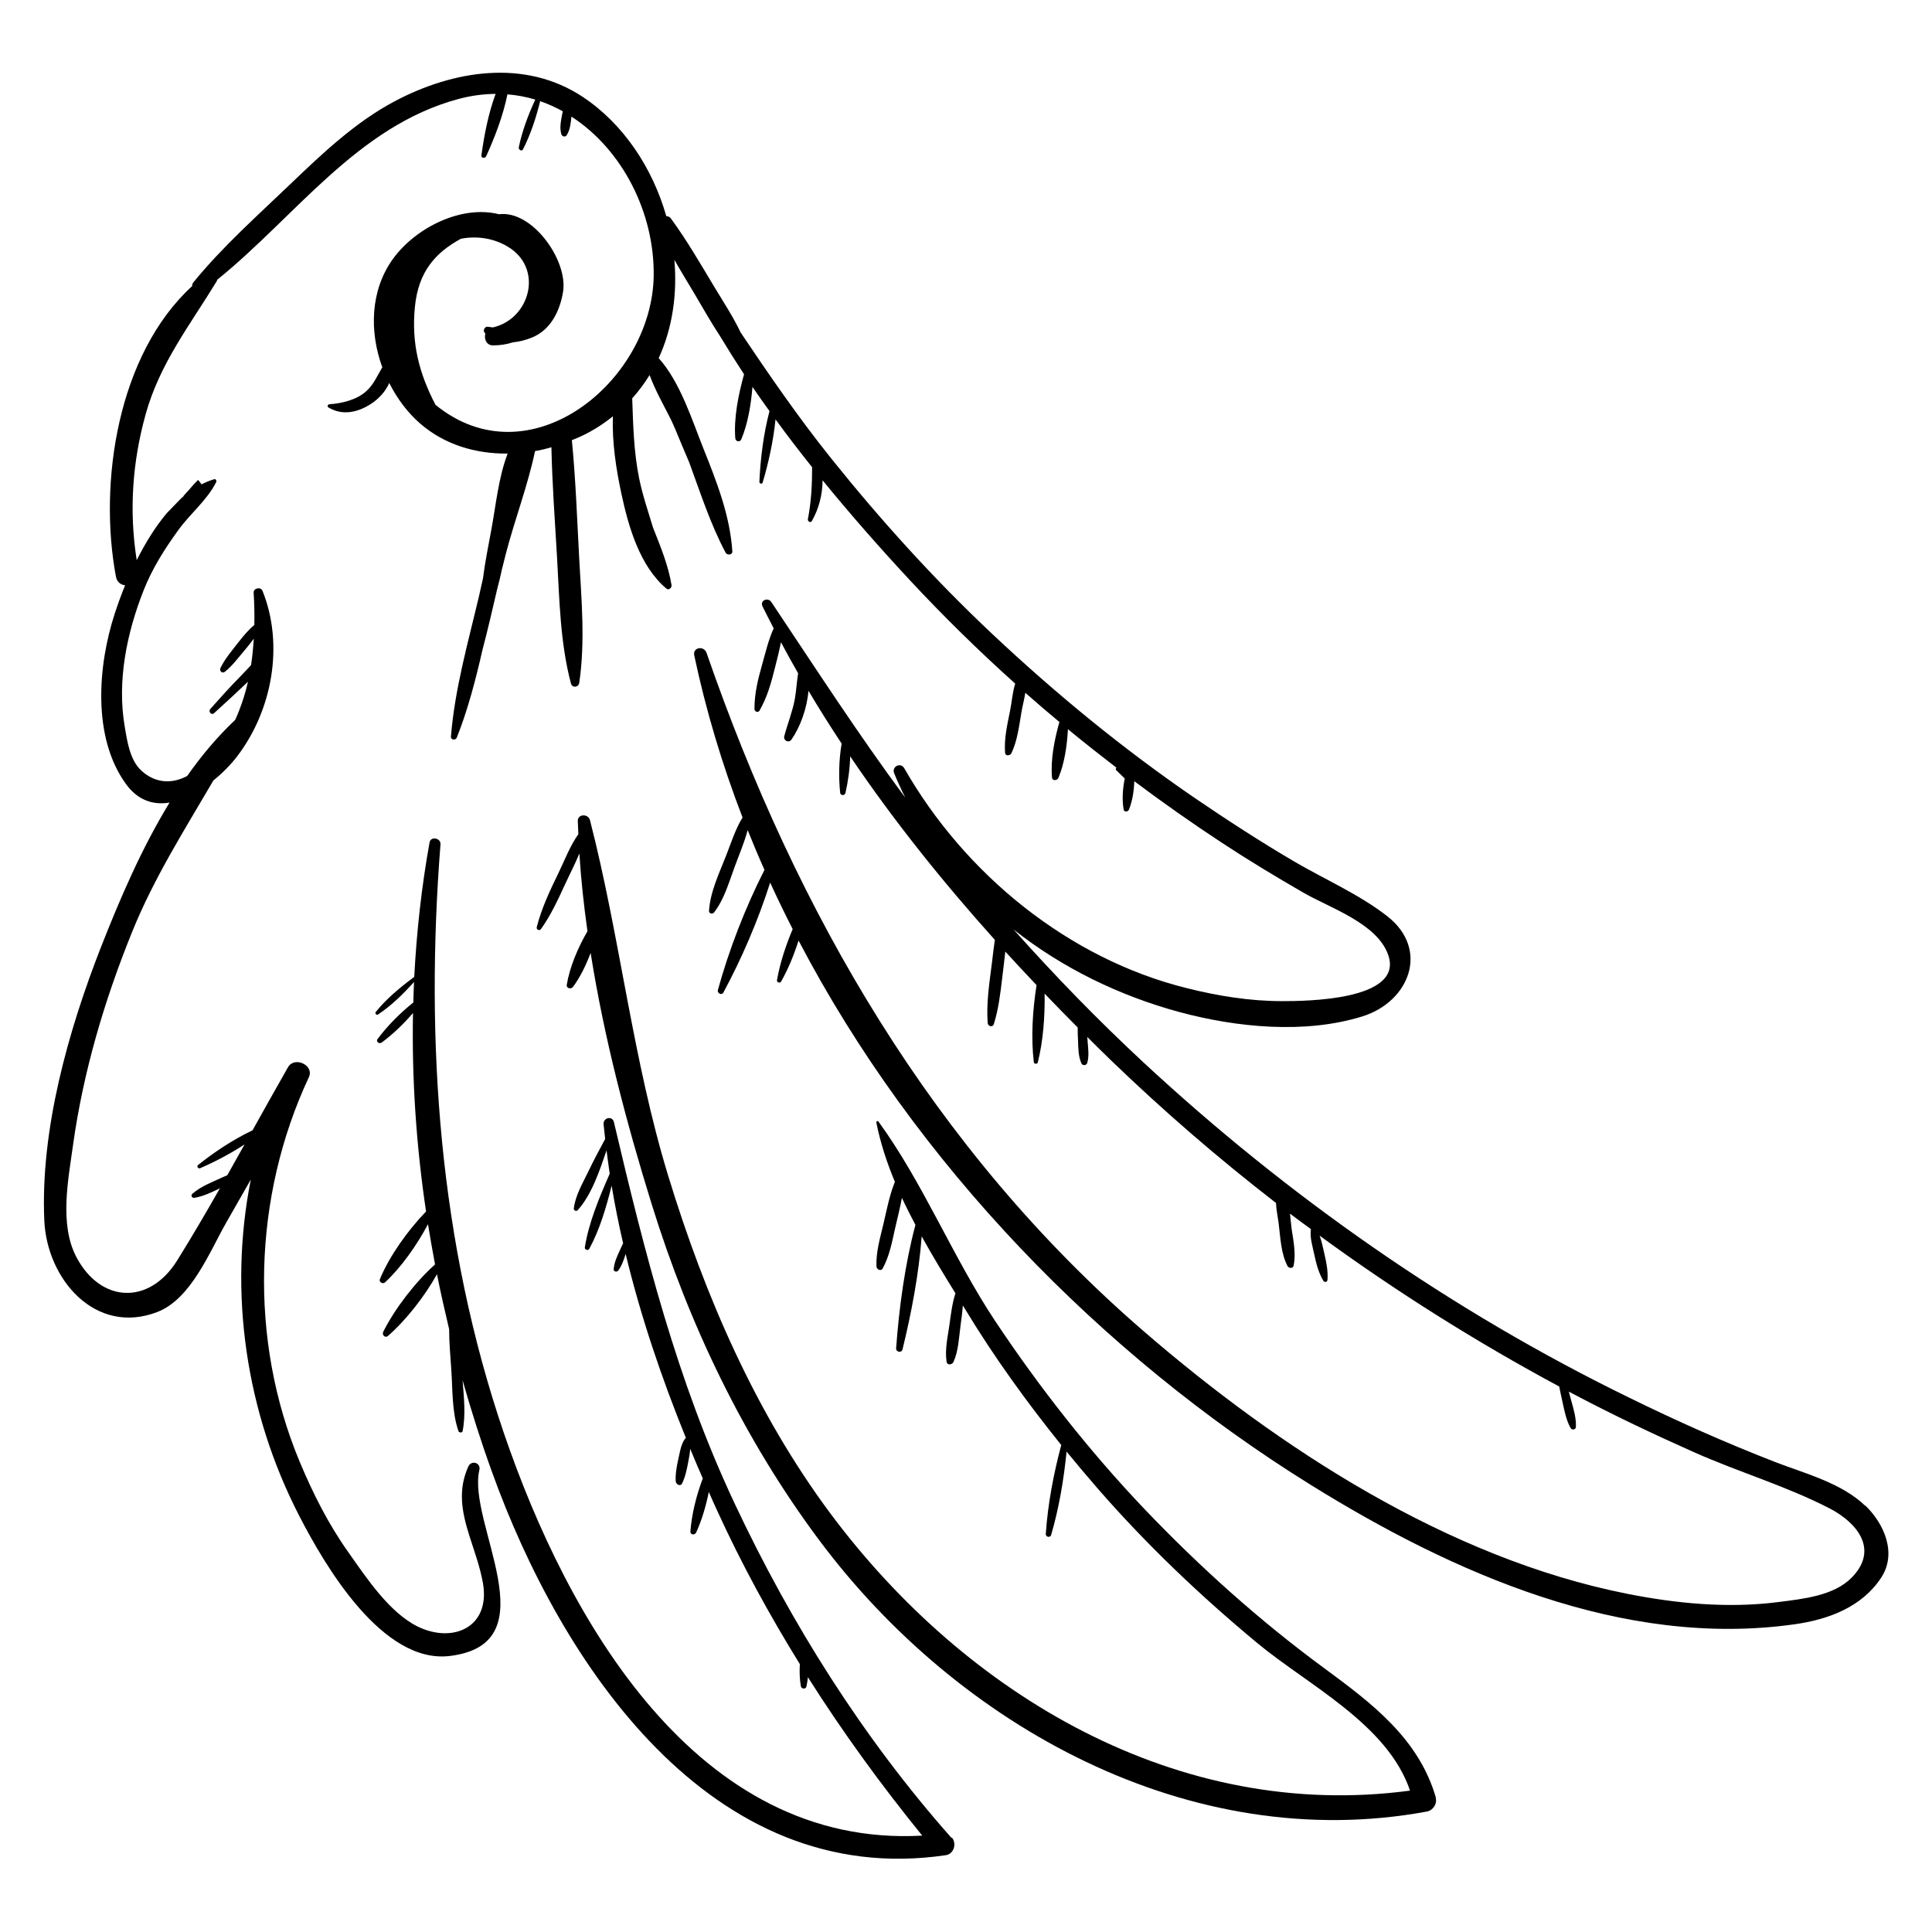 <?xml version="1.0" encoding="UTF-8"?><svg id="OBJECTS" xmlns="http://www.w3.org/2000/svg" viewBox="0 0 170 170"><path d="M126.35,158.19c-1.51-5.23-5.68-8.35-9.88-11.44-5.67-4.17-10.91-8.88-15.77-13.97-4.85-5.1-9.22-10.67-13.12-16.52-3.75-5.64-6.32-12.13-10.29-17.58-.06-.09-.19,0-.18.09.35,1.77.92,3.52,1.64,5.24-.02.03-.04.05-.05.09-.45,1.15-.68,2.38-.96,3.57-.29,1.24-.67,2.48-.62,3.76.01.27.4.47.55.18.61-1.12.83-2.37,1.11-3.61.2-.86.42-1.73.58-2.6.37.8.78,1.6,1.19,2.38-.93,3.49-1.44,7.31-1.7,10.87-.02.32.48.42.56.1.78-3.18,1.44-6.64,1.69-9.96.95,1.72,1.97,3.39,2.97,5.01-.29.89-.4,1.87-.53,2.79-.15,1.05-.41,2.16-.25,3.22.05.35.49.29.61.03.44-.98.48-2.15.62-3.21.08-.58.16-1.17.2-1.76.09.14.17.28.26.42,2.51,4.14,5.36,8.08,8.4,11.86-.68,2.57-1.18,5.18-1.36,7.83-.02.27.4.35.47.09.7-2.4,1.11-4.86,1.36-7.34.9,1.1,1.81,2.18,2.73,3.24,4.28,4.92,9.02,9.43,14.03,13.59,4.49,3.73,11.48,7.14,13.46,13-20.37,2.73-39.07-8.38-50.99-24.37-6.59-8.85-11.06-19.18-14.27-29.68-3.15-10.29-4.23-20.97-6.9-31.35-.15-.57-1.09-.56-1.07.09.01.38.03.76.05,1.15-.71,1-1.16,2.18-1.69,3.29-.77,1.59-1.53,3.16-1.97,4.88-.06.23.23.37.37.18.89-1.25,1.5-2.6,2.14-3.98.4-.87.87-1.76,1.24-2.67.14,2.27.39,4.55.71,6.84-.84,1.45-1.57,3.17-1.82,4.72-.05.32.39.4.55.18.62-.84,1.14-1.9,1.55-2.99,1.19,7.52,3.17,15.01,5.37,22.1,3.28,10.58,8.08,20.63,14.71,29.53,12.23,16.42,32.69,27.76,53.51,23.92.51-.09.92-.67.77-1.19Z"/><path d="M83.73,161.73c-7.79-8.8-14.11-18.84-19.1-29.46-5.07-10.79-7.89-21.99-10.61-33.53-.14-.6-.96-.39-.91.19.04.43.09.86.14,1.29-.51.95-1.03,1.91-1.49,2.88-.5,1.04-1.13,2.08-1.27,3.24-.02.16.22.28.33.16,1.23-1.36,1.92-3.42,2.55-5.28.09.69.18,1.38.28,2.06-.91,2.07-1.84,4.28-2.19,6.48-.03.21.29.31.39.13.92-1.69,1.49-3.64,1.97-5.56.28,1.7.62,3.39,1.01,5.07-.11.22-.21.44-.31.67-.24.52-.47,1.02-.52,1.6-.02.23.28.29.4.13.3-.4.46-.86.61-1.33.01-.04.03-.09.04-.14,1.33,5.52,3.18,10.97,5.31,16.21-.04.02-.07.04-.1.08-.36.52-.44,1.2-.58,1.8-.14.61-.26,1.31-.22,1.93.02.26.41.49.56.18.28-.57.41-1.21.53-1.84.07-.38.16-.8.18-1.21.36.88.73,1.74,1.11,2.61-.56,1.47-.97,3.12-1.09,4.66-.02.32.4.35.51.09.5-1.09.86-2.33,1.11-3.56.25.57.5,1.14.76,1.7,2.13,4.65,4.57,9.12,7.25,13.45-.04.66-.02,1.33.09,1.95.04.24.43.28.49.02.06-.26.1-.54.13-.82,3.06,4.84,6.44,9.48,10.06,13.94-19.85,1.11-31.23-19.05-36.82-35.44-5.68-16.66-6.94-34.32-5.57-51.79.04-.55-.86-.73-.96-.17-.71,3.92-1.14,7.88-1.35,11.84-1.23.91-2.42,1.89-3.39,3.09-.09.12.07.3.2.22,1.19-.79,2.21-1.8,3.17-2.86-.03.6-.04,1.2-.06,1.8-1.17.94-2.27,2.04-3.15,3.22-.17.23.15.46.36.31.99-.73,1.93-1.64,2.76-2.6-.11,5.84.29,11.69,1.15,17.47-.02.01-.03.02-.05.04-1.55,1.62-3.15,3.83-4.01,5.9-.11.26.25.47.45.29,1.45-1.35,2.82-3.31,3.78-5.12.19,1.18.4,2.36.62,3.54-1.73,1.55-3.52,3.86-4.56,5.93-.13.27.17.58.42.36,1.61-1.41,3.24-3.5,4.31-5.43.32,1.62.69,3.23,1.07,4.84,0,1.18.11,2.37.19,3.54.12,1.74.05,3.74.62,5.39.02.18.34.23.38.02.28-1.42.11-2.99-.01-4.47.77,2.71,1.62,5.4,2.58,8.05,6.07,16.88,19.25,36.81,39.95,33.75.72-.11.97-1.05.52-1.56Z"/><path d="M164.13,132.5c-2.09-2.01-5.27-2.83-7.89-3.84-4.39-1.7-8.69-3.62-12.91-5.69-15.62-7.62-30.02-17.7-42.75-29.52-3.98-3.7-7.77-7.6-11.39-11.66,4.25,3.36,9.26,5.82,14.62,7.27,5.02,1.35,11.02,1.94,16.05.38,4.14-1.28,5.97-5.88,2.21-8.82-2.46-1.92-5.44-3.21-8.13-4.78-3.02-1.77-5.96-3.68-8.85-5.65-6.29-4.31-12.2-9.16-17.75-14.38-5.11-4.8-9.82-10.01-14.2-15.47-2.86-3.57-5.43-7.3-7.96-11.07-.68-1.42-1.55-2.74-2.37-4.1-1.21-2.01-2.39-4.06-3.78-5.95-.11-.15-.26-.2-.4-.2-1.21-4.24-3.77-8.12-7.36-10.5-5.11-3.38-11.43-2.32-16.54.39-3.44,1.82-6.35,4.58-9.14,7.25-2.91,2.79-6.02,5.55-8.57,8.68-.09.11-.12.22-.11.33-6.58,6.03-8.25,17.33-6.71,25.56.09.49.43.73.81.77-.36.87-.66,1.72-.91,2.48-1.5,4.59-1.99,10.91.98,15,1.07,1.48,2.44,1.87,3.84,1.64-2.46,4.03-4.37,8.48-6.02,12.68-2.89,7.37-5.36,16.12-5,24.1.23,5.17,4.5,10.13,9.93,8.05,2.99-1.14,4.63-5.34,6.07-7.86.72-1.27,1.45-2.54,2.17-3.8-1.98,9.95-.44,20.47,4.26,29.59,2.27,4.41,7.33,13.06,13.26,12.33,8.9-1.09,1.49-11.71,2.59-16.36.15-.65-.7-.9-.97-.31-.93,2.05-.58,3.96.08,6.06.44,1.39.94,2.73,1.2,4.17.7,3.92-2.63,5.36-5.72,3.86-2.51-1.23-4.54-4.31-6.12-6.55-1.75-2.46-3.12-5.18-4.28-7.96-4.49-10.75-4.11-23.32.81-33.84.49-1.05-1.27-1.87-1.84-.87-1.05,1.84-2.08,3.69-3.12,5.55-1.69.8-3.35,1.9-4.79,3.05-.16.13.02.36.19.28,1.31-.57,2.66-1.28,3.9-2.09-.5.9-1.01,1.81-1.52,2.71-.11.05-.21.09-.32.14-.94.44-1.98.81-2.76,1.5-.16.14-.02.38.18.35.79-.13,1.53-.49,2.25-.84-1.22,2.14-2.46,4.26-3.76,6.35-2.46,3.95-6.74,3.76-8.88-.32-1.5-2.88-.7-6.81-.28-9.86.9-6.44,2.76-12.72,5.2-18.74,1.92-4.74,4.61-8.97,7.15-13.32.86-.69,1.6-1.47,2.12-2.16,3.07-4.05,4.1-9.79,2.2-14.52-.15-.38-.81-.25-.78.17.06.95.08,1.89.06,2.83-.54.45-.98.99-1.42,1.55-.55.71-1.17,1.43-1.56,2.24-.12.25.14.52.39.33.63-.5,1.13-1.18,1.65-1.79.31-.37.61-.73.89-1.12-.05.78-.12,1.56-.24,2.33-.31.32-.61.65-.91.96-.92.93-1.8,1.91-2.67,2.89-.21.23.09.59.33.37.97-.88,1.93-1.76,2.87-2.66.04-.03.07-.07.11-.1-.2.87-.46,1.73-.8,2.59-.1.26-.21.52-.33.77,0,0,0,0,0,0-1.56,1.47-2.96,3.14-4.22,4.93-1.27.68-2.76.7-4.04-.48-1-.92-1.24-2.59-1.45-3.84-.7-4.02.18-8.28,1.66-12.02.75-1.91,1.86-3.66,3.06-5.31,1.05-1.45,2.51-2.6,3.32-4.2.06-.12-.02-.31-.18-.26-.38.11-.75.27-1.11.45-.08-.14-.19-.26-.3-.39-.13.13-.26.26-.38.39-.29.34-.59.68-.9,1.01,0,0,.01.02.02.02-.09.07-.18.16-.27.24-.4.42-.81.84-1.22,1.26-1.03,1.22-1.91,2.67-2.65,4.14-.68-4.33-.39-8.61.79-12.85,1.24-4.46,3.89-7.82,6.24-11.68.03-.05.05-.1.06-.15,6.89-5.56,12.31-13.5,21.22-15.9,1.12-.3,2.21-.44,3.27-.45-.64,1.74-1,3.6-1.25,5.41-.04.26.32.28.42.08.78-1.73,1.49-3.57,1.87-5.45.85.07,1.67.23,2.45.46-.62,1.35-1.16,2.78-1.45,4.2-.04.21.26.4.37.18.67-1.31,1.15-2.78,1.51-4.24.69.24,1.35.54,1.99.89-.01.07-.03.13-.04.2-.11.59-.26,1.21-.09,1.81.06.21.35.3.48.09.3-.48.35-1.05.41-1.61,0,0,0-.02,0-.02,4.46,2.87,7.32,8.45,7.24,14.01-.14,9.31-10.94,18.1-19.2,11.35,0,0,0,0,0,0-1.46-2.8-2.13-5.46-1.81-8.63.31-3.12,1.83-4.77,4.04-5.98,1.38-.27,2.84-.07,4.11.68,3.21,1.9,1.99,6.37-1.29,7.12-.15-.02-.3-.04-.45-.06-.28-.03-.46.35-.26.55.02.02.04.03.05.05-.14.46.09,1.05.68,1.04.64,0,1.22-.1,1.75-.27.56-.05,1.12-.2,1.64-.41,1.69-.66,2.51-2.4,2.77-4.07.42-2.74-2.7-7.16-5.64-6.79-3.34-.84-7.37,1.21-9.34,3.94-1.99,2.76-2.08,6.38-.93,9.53-.45.74-.74,1.5-1.42,2.11-.85.76-2.12,1.06-3.23,1.14-.14.01-.23.19-.09.28,1.23.74,2.56.45,3.74-.31.64-.41,1.29-1.08,1.61-1.84.69,1.36,1.6,2.59,2.69,3.54,2.17,1.9,4.94,2.7,7.73,2.67-.81,2.11-1.03,4.52-1.44,6.72-.26,1.41-.55,2.83-.73,4.26-.12.54-.24,1.07-.36,1.6-.96,4.07-2.12,8.12-2.46,12.31-.03.32.41.37.52.09.99-2.5,1.66-5.11,2.26-7.73.46-1.75.87-3.52,1.28-5.29.16-.59.3-1.19.43-1.79.11-.45.22-.9.34-1.35.78-3.01,1.93-5.99,2.57-9.04.49-.08.97-.2,1.44-.34.07,3.26.31,6.52.5,9.77.21,3.69.27,7.44,1.22,11.02.11.42.67.35.73-.06.53-3.6.2-7.25,0-10.87-.19-3.49-.31-7-.65-10.48.55-.22,1.1-.46,1.61-.75.73-.4,1.39-.86,2-1.35-.08,2.29.28,4.62.75,6.82.62,2.89,1.62,6.38,3.96,8.34.21.18.49-.08.45-.31-.28-1.73-.97-3.39-1.63-5.06-.43-1.43-.92-2.85-1.22-4.33-.47-2.3-.53-4.69-.61-7.04.58-.64,1.08-1.33,1.53-2.05.49,1.33,1.22,2.62,1.86,3.88.14.3.28.6.4.89.41.97.81,1.96,1.23,2.93.99,2.68,1.86,5.42,3.2,7.93.14.25.61.21.59-.12-.21-3.16-1.37-6.11-2.54-9.03-.98-2.45-2.04-5.86-3.94-7.97,1.22-2.65,1.64-5.66,1.38-8.65.58,1.02,1.2,2.03,1.8,3.04.73,1.23,1.43,2.48,2.21,3.66.68,1.13,1.39,2.26,2.12,3.37-.51,1.84-.91,3.87-.77,5.62.02.31.41.39.53.1.57-1.36.85-3,.98-4.61.49.72.99,1.43,1.5,2.13-.53,2.01-.8,4.21-.89,6.23,0,.17.24.22.29.05.52-1.74.94-3.67,1.13-5.55,1.04,1.43,2.12,2.83,3.22,4.21,0,1.53-.07,3.01-.37,4.56-.04.2.23.38.35.17.61-1.07.94-2.33.94-3.58,2.49,3.05,5.08,5.99,7.69,8.8,2.95,3.17,6.04,6.2,9.26,9.09-.24.77-.3,1.65-.45,2.38-.24,1.21-.54,2.46-.44,3.71.03.33.46.25.56.03.52-1.1.67-2.36.87-3.55.09-.56.26-1.16.35-1.76.99.87,1.99,1.73,3,2.57-.45,1.58-.79,3.36-.65,4.89.03.32.46.26.56.03.53-1.25.76-2.81.84-4.29,1.4,1.16,2.83,2.28,4.27,3.39-.06.05-.09.15-.03.21.26.24.5.5.76.74-.18.89-.25,1.84-.1,2.72.04.26.38.23.47.02.31-.77.44-1.65.47-2.5,2.51,1.88,5.08,3.69,7.7,5.41,2.34,1.54,4.74,2.99,7.17,4.39,2.33,1.35,6.53,2.71,7.48,5.51,1.37,4.02-7.45,4.04-9.35,4.04-2.81,0-5.61-.45-8.33-1.13-10.47-2.58-19.6-10.07-24.91-19.36-.32-.56-1.13-.15-.89.44.3.73.63,1.45.98,2.15-4.15-5.59-7.91-11.42-11.79-17.22-.3-.45-1.03-.13-.77.39.32.65.65,1.29.98,1.93-.46,1-.71,2.1-1.01,3.16-.37,1.32-.69,2.56-.68,3.94,0,.22.31.36.44.14.68-1.18,1.02-2.41,1.35-3.73.19-.75.39-1.52.54-2.29.49.92.99,1.83,1.51,2.73-.12.75-.16,1.52-.29,2.27-.21,1.12-.64,2.18-.93,3.27-.1.38.4.63.63.3.76-1.08,1.37-2.73,1.5-4.3.93,1.57,1.91,3.12,2.92,4.65-.25,1.43-.27,3-.13,4.34.03.24.41.25.46.02.23-.99.39-2.12.42-3.24,3.83,5.67,8.15,11.05,12.73,16.15-.1.68-.18,1.37-.26,2.05-.22,1.74-.5,3.5-.37,5.26.02.3.44.42.54.1.41-1.3.57-2.65.73-4,.09-.78.2-1.58.28-2.38.91,1,1.83,1.98,2.75,2.95-.35,2.22-.5,4.63-.24,6.78.02.18.31.19.35.02.47-1.88.63-4.02.6-6.05.96,1,1.93,2,2.91,2.98-.01.38.01.76.03,1.14.02.67.02,1.4.3,2.02.1.22.44.19.51-.04.17-.59.09-1.21.04-1.81-.01-.16-.02-.32-.04-.48.68.68,1.36,1.36,2.05,2.02,4.62,4.46,9.48,8.66,14.56,12.59.02.58.15,1.18.22,1.7.17,1.27.19,2.71.8,3.86.11.2.48.22.53-.04.22-1.08-.02-2.19-.18-3.27-.05-.38-.08-.84-.14-1.31.61.46,1.22.91,1.84,1.36-.11.75.16,1.57.31,2.29.16.76.38,1.58.78,2.25.1.17.36.13.37-.08.06-.79-.11-1.59-.29-2.36-.11-.48-.22-1.03-.4-1.52,6.71,4.9,13.76,9.34,21.08,13.27.09.46.19.92.29,1.37.17.77.32,1.58.71,2.28.12.21.46.16.47-.1.03-.8-.21-1.58-.42-2.34-.07-.25-.14-.5-.2-.76.18.09.35.19.53.28,3.41,1.8,6.89,3.45,10.41,5.02,3.94,1.76,8.18,3,12.01,4.98,2.36,1.22,4.39,3.59,1.93,6.09-1.57,1.6-4.3,1.87-6.4,2.14-4.44.58-9.03.14-13.39-.73-15.72-3.13-30.56-12.77-42.52-23.11-18.5-15.99-30.52-36.79-38.45-59.68-.23-.65-1.23-.49-1.08.23,1.03,4.85,2.46,9.62,4.25,14.26-.63,1.03-1,2.21-1.44,3.34-.61,1.56-1.4,3.18-1.51,4.87-.02.25.31.33.45.14.9-1.18,1.3-2.64,1.81-4.02.38-1.04.85-2.12,1.14-3.22.47,1.17.96,2.34,1.48,3.5-1.7,3.34-3.13,7.05-4.1,10.57-.08.28.33.5.48.23,1.61-2.98,3.06-6.35,4.12-9.68.63,1.38,1.29,2.74,1.98,4.09-.61,1.46-1.12,2.99-1.38,4.5-.03.2.27.28.36.12.63-1.11,1.13-2.34,1.54-3.61,10.26,19.62,26.68,36.47,45.01,47.86,12.56,7.81,27.53,14.44,42.64,12.3,2.97-.42,5.91-1.51,7.61-4.1,1.42-2.16.24-4.78-1.4-6.35Z"/></svg>